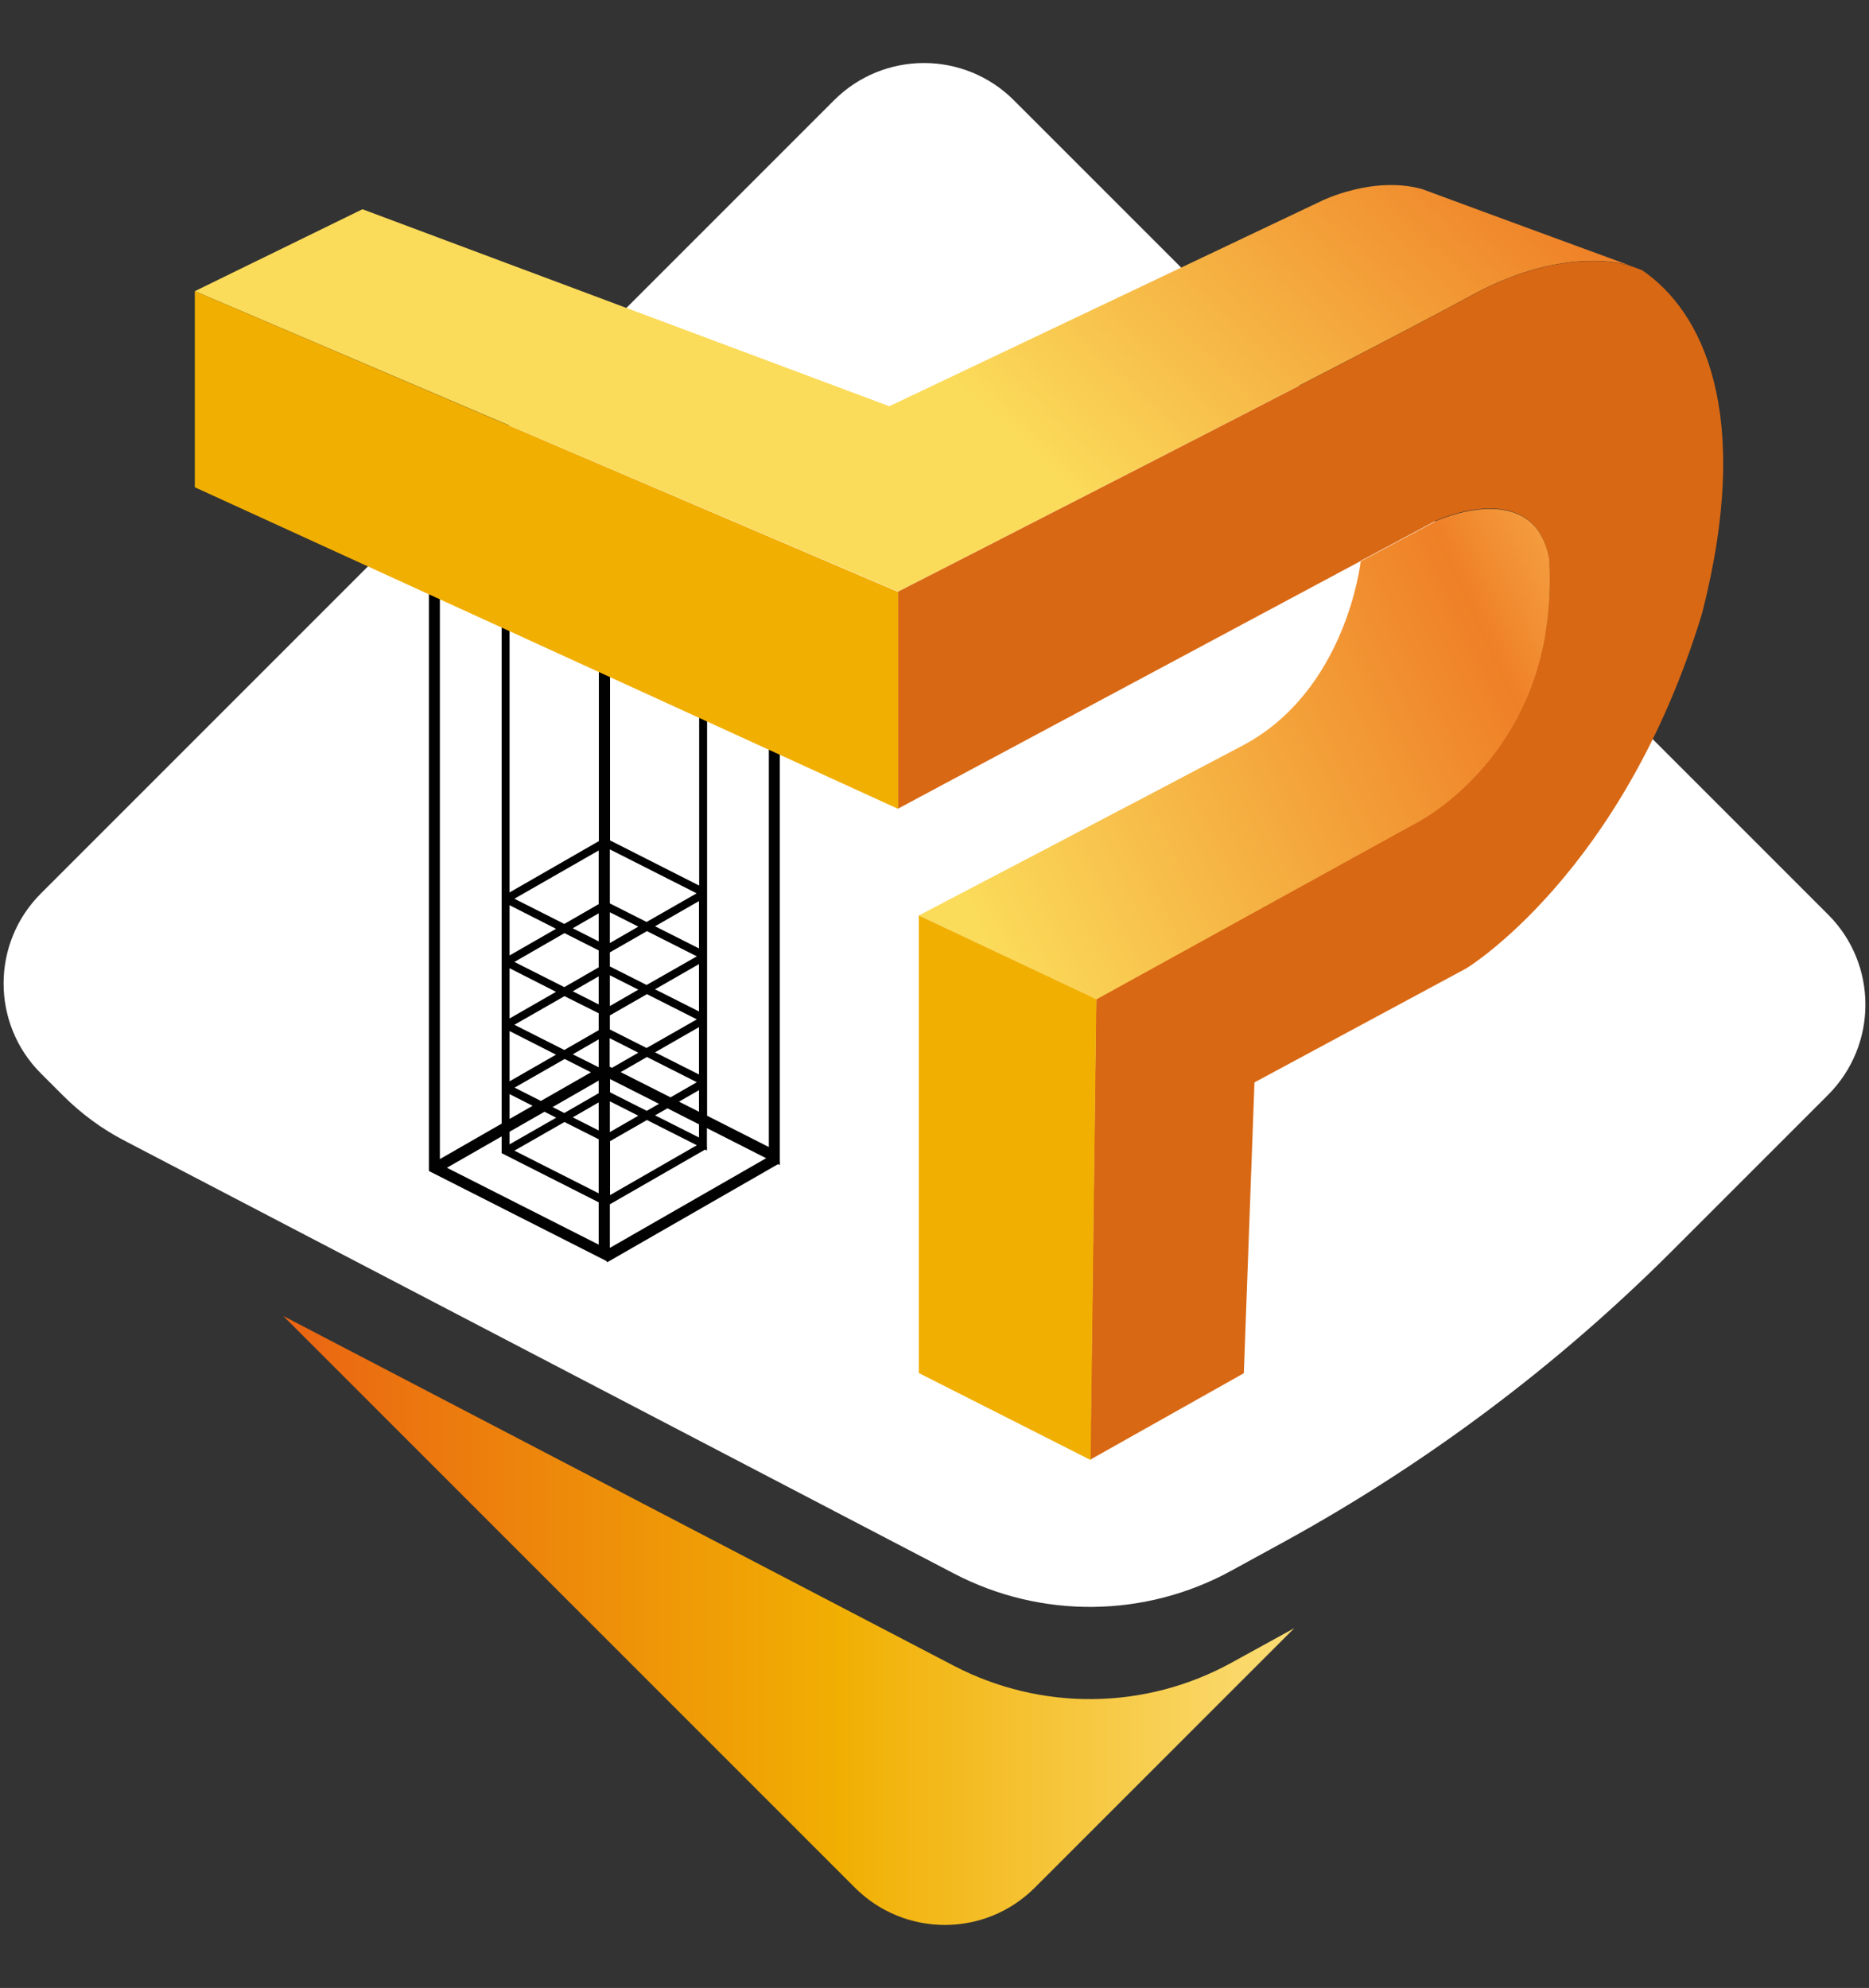 <?xml version="1.0" encoding="utf-8"?>
<!-- Generator: Adobe Illustrator 27.6.1, SVG Export Plug-In . SVG Version: 6.00 Build 0)  -->
<svg version="1.1" id="Calque_1" xmlns="http://www.w3.org/2000/svg" xmlns:xlink="http://www.w3.org/1999/xlink" x="0px" y="0px"
	 viewBox="0 0 1038 1104" style="enable-background:new 0 0 1038 1104;" xml:space="preserve">
<rect x="0" y="0" width="1038" height="1104" fill="#333333" stroke="none"/>
<style type="text/css">
	.st0{fill:url(#SVGID_1_);}
	.st1{fill:#FFFFFF;}
	.st2{fill:#010101;}
	.st3{fill:url(#SVGID_00000129911689677767465480000008812743603510340270_);}
	.st4{fill:#D86814;}
	.st5{fill:url(#SVGID_00000137834402027978650180000013105116112343843733_);}
	.st6{fill:#F1AF02;}
</style>
<g>
	<g>
		<g>
			<g>
				<g>
					<linearGradient id="SVGID_1_" gradientUnits="userSpaceOnUse" x1="157.34" y1="899.884" x2="718.841" y2="899.884">
						<stop  offset="0" style="stop-color:#EA6413"/>
						<stop  offset="0.55" style="stop-color:#F1AF02"/>
						<stop  offset="1" style="stop-color:#FBDD76"/>
					</linearGradient>
					<path class="st0" d="M683.7,923.5c-47.8,26.2-105.5,26.8-153.9,1.6L157.3,730.8l317.5,317.5c27.6,27.6,72.3,27.6,99.9,0
						l144.1-144.1L683.7,923.5z"/>
				</g>
				<path class="st1" d="M1015.3,507.9L563.1,55.7c-27.6-27.6-72.3-27.6-99.9,0L22.7,496.2c-27.6,27.6-27.6,72.3,0,99.9l12.2,12.2
					C45,618.4,56.6,627,69.4,633.6l460.5,240.3c48.3,25.2,106.1,24.6,153.9-1.6l29.6-16.2c79-43.4,151.5-97.7,215.2-161.4l86.8-86.8
					C1042.9,580.2,1042.9,535.5,1015.3,507.9z"/>
				<g>
					<g>
						<path class="st2" d="M433.1,645.4V382h-6.1v255l-34.3-17.4V344h-4.4v147.8l-49.5-25.1V298.5h-0.9v-3h-4.4v3h-0.9v168.6
							L283,495.6V308.7h-4.4V624l-34.3,19.7V321.1h-6.1v329.2l98.6,50l0.4,0.7l94.9-54.5l1,0.5v-1.2l0.2-0.1L433.1,645.4z
							 M283,530.6v-27.9l25.8,13.1L283,530.6z M388.2,500.4v26.3l-24.4-12.3L388.2,500.4z M388.2,535.4v26.3l-24.4-12.3L388.2,535.4
							z M388.2,570.4v26.3l-24.4-12.3L388.2,570.4z M338.7,668.8l52.9-30.4l1,0.6v-1.2l0.2-0.2l-0.2-0.5v-10.6l32.9,16.7l-86.8,49.8
							V668.8z M338.7,506.6l15.8,8l-15.8,9.1V506.6z M359.1,512l-20.4-10.3v-30l48.2,24.4L359.1,512z M338.7,541.6l15.8,8l-15.8,9.1
							V541.6z M359.1,547l-20.4-10.3v-7.8l20.6-11.8l27.7,14L359.1,547z M388.2,617.4l-11.1-5.6l11.1-6.4V617.4z M338.7,576.6
							l15.8,8l-14.6,8.4l-1.3-0.6V576.6z M338.7,633.8l20.6-11.8l27.7,14l-48.2,27.7V633.8z M338.7,611.6l15.8,8l-15.8,9.1V611.6z
							 M338.7,599.2l27.3,13.8l-6.8,3.9l-20.4-10.3V599.2z M388.2,631.7l-24.4-12.3l6.9-3.9l17.5,8.9V631.7z M344.7,595.4l14.6-8.4
							l27.7,14l-14.6,8.4L344.7,595.4z M359.1,582l-20.4-10.3v-7.8l20.6-11.8l27.7,14L359.1,582z M283,600.5v-27.9l25.8,13.1
							L283,600.5z M283,565.6v-27.9l25.8,13.1L283,565.6z M332.5,502.1l-19.1,11l-27.7-14l46.8-26.8V502.1z M283,628.5l19.4-11.1
							l6.5,3.3L283,635.5V628.5z M332.5,522.8l-14.4-7.3l14.4-8.3V522.8z M332.5,627.8l-14.4-7.3l14.4-8.3V627.8z M313.5,623.1
							l19,9.6v30l-46.8-23.7L313.5,623.1z M332.5,607.1l-19.1,11l-6.5-3.3l25.6-14.7V607.1z M328.2,595.5l-27.8,15.9l-14.6-7.4
							l27.8-15.9L328.2,595.5z M318.1,585.5l14.4-8.3v15.5L318.1,585.5z M332.5,562.7v9.4l-19.1,11l-27.7-14l27.8-15.9L332.5,562.7z
							 M332.5,557.8l-14.4-7.3l14.4-8.3V557.8z M332.5,527.8v9.4l-19.1,11l-27.7-14l27.8-16L332.5,527.8z M295.8,614.1l-12.8,7.3
							v-13.8L295.8,614.1z M332.5,667.7v23.5l-84.3-42.7l30.4-17.4v9.3L332.5,667.7z"/>
						<g>
							<g>
								<g>
									
										<linearGradient id="SVGID_00000118355191083814273800000009787400385757939085_" gradientUnits="userSpaceOnUse" x1="725.845" y1="-141.42" x2="443.694" y2="147.242" gradientTransform="matrix(1 0 0 1 46.354 24.956)">
										<stop  offset="0" style="stop-color:#F9B856"/>
										<stop  offset="0.243" style="stop-color:#EF8027"/>
										<stop  offset="1" style="stop-color:#FBDB5A"/>
									</linearGradient>
									<path style="fill:url(#SVGID_00000118355191083814273800000009787400385757939085_);" d="M108.2,161.7l93.1-45.5
										l292.6,109.4l240-114c0,0,28.5-14.2,55.9-6.6c38.3,14.2,116.1,42.7,116.1,42.7s-35.2-12.9-88.8,16.4
										c-49.8,27.3-318.3,164.4-318.3,164.4L108.2,161.7z"/>
									<path class="st4" d="M911.9,150l-34-12.4c16.4,6,27.9,10.2,27.9,10.2s-35.2-12.9-88.8,16.4
										c-49.8,27.3-318.3,164.4-318.3,164.4v120.5l256.9-137.5c0,0,0-0.1,0-0.1l42.2-22.5c0,0,54.2-24.7,62.5,21.4
										c6,108.5-75.6,147.4-75.6,147.4l-175.9,97l-3.3,255.8l85.3-48l5.9-161.5l117.6-63.3c0,0,87.1-52.6,131-197.2
										C973.9,228.9,945.3,172.7,911.9,150z"/>
									
										<linearGradient id="SVGID_00000158013480730995529020000004913724897398560434_" gradientUnits="userSpaceOnUse" x1="876.616" y1="294.222" x2="490.928" y2="475.013" gradientTransform="matrix(1 0 0 1 46.354 24.956)">
										<stop  offset="0" style="stop-color:#F9B856"/>
										<stop  offset="0.243" style="stop-color:#EF8027"/>
										<stop  offset="1" style="stop-color:#FBDB5A"/>
									</linearGradient>
									<path style="fill:url(#SVGID_00000158013480730995529020000004913724897398560434_);" d="M510.3,508.4l98.6,46.6l175.9-97
										c0,0,81.6-38.9,75.6-147.4c-8.2-46-62.5-21.4-62.5-21.4l-42.2,22.5c0,0-7.7,71.8-65.7,102.4
										C632,444.8,510.3,508.4,510.3,508.4z"/>
									<polygon class="st6" points="510.3,508.4 510.3,762.5 605.7,810.8 608.9,554.9 									"/>
									<polygon class="st6" points="498.8,449.2 498.8,328.7 108.2,161.7 108.2,270.6 									"/>
								</g>
							</g>
						</g>
					</g>
				</g>
			</g>
		</g>
	</g>
</g>
</svg>
